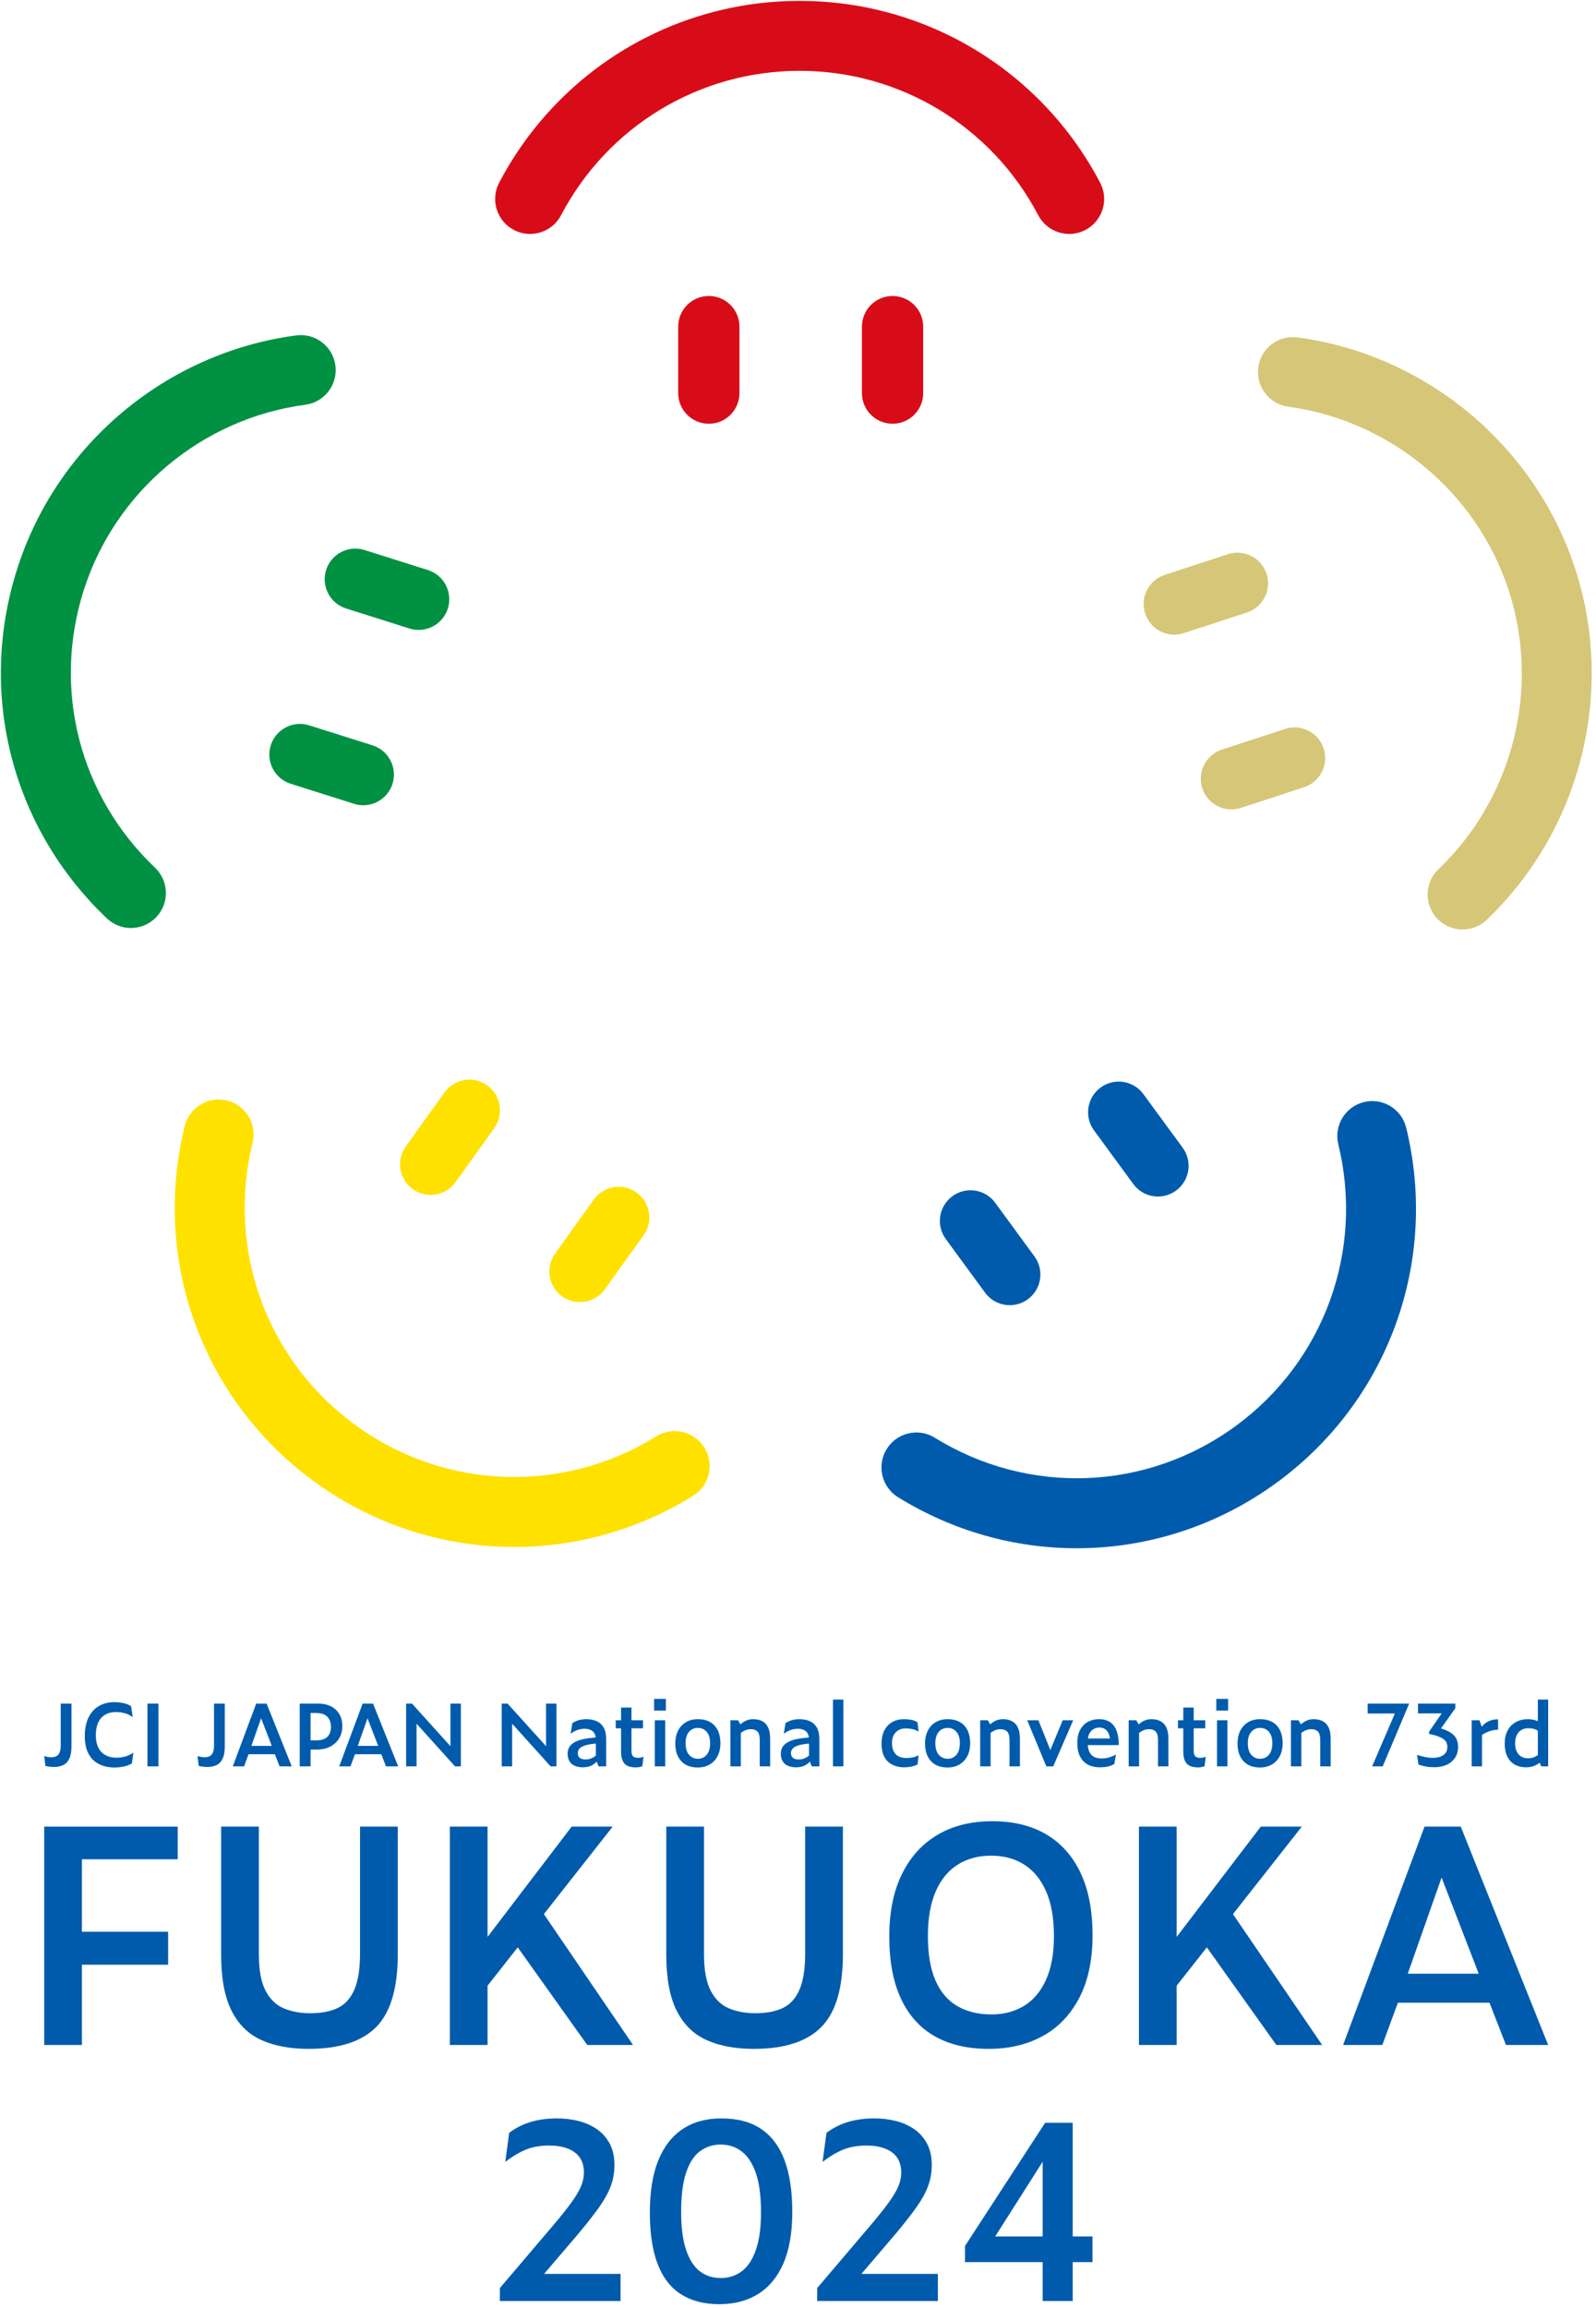 <svg xmlns="http://www.w3.org/2000/svg" width="355" height="513" viewBox="0 0 355 513" fill="none"><g clip-path="url(#clip0_1475_110)"><path d="M9.834 454.581V406.039H39.531V413.298H18.223V429.412H37.401V436.735H18.223V454.581H9.834Z" fill="#005BAC"></path><path d="M68.63 455.445C64.588 455.445 61.115 454.802 58.209 453.514C55.301 452.228 53.07 450.053 51.517 446.989C49.963 443.926 49.185 439.754 49.185 434.471V406.039H57.576V434.338C57.576 437.89 58.075 440.62 59.075 442.528C60.073 444.437 61.438 445.746 63.169 446.456C64.9 447.167 66.832 447.522 68.963 447.522C71.493 447.522 73.567 447.122 75.187 446.324C76.809 445.524 78.028 444.149 78.852 442.195C79.671 440.243 80.082 437.624 80.082 434.338V406.039H88.472V434.471C88.472 441.973 86.874 447.345 83.679 450.585C80.482 453.826 75.466 455.445 68.63 455.445Z" fill="#005BAC"></path><path d="M130.62 454.581H140.809L120.974 425.49L136.281 406.039H127.157L108.447 430.555V406.039H100.057V454.581H108.447V441.407L115.159 432.877L130.62 454.581Z" fill="#005BAC"></path><path d="M167.642 455.445C163.601 455.445 160.127 454.802 157.221 453.514C154.313 452.228 152.082 450.053 150.53 446.989C148.975 443.926 148.198 439.754 148.198 434.471V406.039H156.588V434.338C156.588 437.89 157.087 440.62 158.087 442.528C159.085 444.437 160.451 445.746 162.181 446.456C163.913 447.167 165.844 447.522 167.975 447.522C170.505 447.522 172.579 447.122 174.2 446.324C175.822 445.524 177.04 444.149 177.864 442.195C178.683 440.243 179.095 437.624 179.095 434.338V406.039H187.484V434.471C187.484 441.973 185.886 447.345 182.691 450.585C179.494 453.826 174.478 455.445 167.642 455.445Z" fill="#005BAC"></path><path d="M219.91 455.445C215.206 455.445 211.21 454.513 207.926 452.648C204.639 450.784 202.134 447.999 200.401 444.293C198.67 440.587 197.803 435.98 197.803 430.475C197.803 425.06 198.735 420.444 200.601 416.626C202.465 412.809 205.107 409.89 208.525 407.87C211.944 405.85 216.004 404.84 220.71 404.84C225.416 404.84 229.422 405.816 232.73 407.768C236.035 409.723 238.577 412.575 240.353 416.325C242.128 420.077 243.017 424.705 243.017 430.209C243.017 435.714 242.028 440.354 240.053 444.126C238.077 447.899 235.36 450.729 231.897 452.616C228.435 454.503 224.439 455.445 219.91 455.445ZM220.511 447.788C223.263 447.788 225.682 447.155 227.767 445.889C229.854 444.624 231.486 442.695 232.662 440.097C233.838 437.5 234.428 434.27 234.428 430.41C234.428 426.413 233.85 423.096 232.695 420.454C231.541 417.815 229.922 415.825 227.835 414.495C225.748 413.163 223.284 412.497 220.444 412.497C217.602 412.497 215.128 413.163 213.019 414.495C210.911 415.825 209.279 417.815 208.125 420.454C206.971 423.096 206.394 426.413 206.394 430.41C206.394 434.361 206.949 437.624 208.059 440.197C209.168 442.772 210.789 444.682 212.92 445.924C215.05 447.166 217.58 447.788 220.511 447.788Z" fill="#005BAC"></path><path d="M283.899 454.581H294.088L274.252 425.49L289.56 406.039H280.436L261.726 430.555V406.039H253.335V454.581H261.726V441.407L268.438 432.877L283.899 454.581Z" fill="#005BAC"></path><path d="M334.971 454.581L331.31 445.192H310.933L307.47 454.581H298.747L316.86 406.039H324.916L344.36 454.581H334.971ZM313.131 438.733H328.911L320.655 417.359L313.131 438.733Z" fill="#005BAC"></path><path d="M111.188 511.49V508.609L122.654 495.135C124.573 492.888 126.05 491.049 127.083 489.62C128.115 488.188 128.84 486.965 129.256 485.951C129.672 484.937 129.881 483.941 129.881 482.962C129.881 481.586 129.562 480.454 128.929 479.567C128.295 478.68 127.39 478.018 126.212 477.583C125.036 477.149 123.687 476.932 122.165 476.932C120.282 476.932 118.607 477.213 117.139 477.774C115.671 478.336 114.086 479.268 112.385 480.572L113.253 474.106C114.702 473.02 116.304 472.213 118.062 471.688C119.819 471.164 121.765 470.9 123.904 470.9C125.605 470.9 127.226 471.1 128.766 471.498C130.305 471.896 131.663 472.512 132.842 473.345C134.017 474.179 134.952 475.246 135.641 476.551C136.328 477.856 136.673 479.431 136.673 481.279C136.673 482.945 136.392 484.522 135.83 486.005C135.269 487.491 134.398 489.058 133.223 490.705C132.044 492.355 130.533 494.284 128.685 496.493L121.025 505.459H138.031V511.49H111.188Z" fill="#005BAC"></path><path d="M159.981 512.197C156.612 512.197 153.777 511.463 151.478 509.997C149.178 508.53 147.446 506.292 146.288 503.285C145.128 500.28 144.549 496.458 144.549 491.822C144.549 487.221 145.164 483.381 146.397 480.302C147.628 477.223 149.43 474.887 151.804 473.291C154.176 471.698 157.064 470.902 160.47 470.902C164.056 470.902 167.009 471.689 169.327 473.264C171.645 474.841 173.375 477.159 174.516 480.22C175.658 483.282 176.228 487.093 176.228 491.658C176.228 496.295 175.566 500.127 174.246 503.151C172.921 506.175 171.047 508.439 168.621 509.942C166.193 511.445 163.313 512.197 159.981 512.197ZM160.306 506.383C162.081 506.383 163.641 505.886 164.981 504.888C166.319 503.892 167.371 502.308 168.131 500.134C168.892 497.962 169.272 495.154 169.272 491.712C169.272 488.199 168.9 485.347 168.159 483.155C167.417 480.963 166.374 479.342 165.034 478.291C163.694 477.241 162.119 476.716 160.306 476.716C158.568 476.716 157.029 477.213 155.687 478.209C154.347 479.206 153.315 480.81 152.591 483.018C151.866 485.228 151.505 488.125 151.505 491.712C151.505 495.118 151.866 497.907 152.591 500.081C153.315 502.254 154.329 503.849 155.634 504.86C156.938 505.877 158.495 506.383 160.306 506.383Z" fill="#005BAC"></path><path d="M181.769 511.49V508.609L193.235 495.135C195.154 492.888 196.631 491.049 197.664 489.62C198.696 488.188 199.421 486.965 199.837 485.951C200.253 484.937 200.462 483.941 200.462 482.962C200.462 481.586 200.143 480.454 199.51 479.567C198.876 478.68 197.971 478.018 196.793 477.583C195.617 477.149 194.268 476.932 192.746 476.932C190.863 476.932 189.188 477.213 187.72 477.774C186.252 478.336 184.667 479.268 182.966 480.572L183.834 474.106C185.283 473.02 186.885 472.213 188.644 471.688C190.4 471.164 192.346 470.9 194.485 470.9C196.186 470.9 197.807 471.1 199.347 471.498C200.886 471.896 202.244 472.512 203.423 473.345C204.598 474.179 205.533 475.246 206.222 476.551C206.909 477.856 207.254 479.431 207.254 481.279C207.254 482.945 206.973 484.522 206.411 486.005C205.85 487.491 204.979 489.058 203.804 490.705C202.625 492.355 201.114 494.284 199.267 496.493L191.606 505.459H208.612V511.49H181.769Z" fill="#005BAC"></path><path d="M243.007 497.146H238.606V471.881H232.466L214.642 499.266V502.853H231.922V511.491H238.606V502.853H243.007V497.146ZM221.359 497.146L231.922 480.525V497.146H221.359Z" fill="#005BAC"></path><path d="M11.958 392.781C11.664 392.781 11.368 392.762 11.066 392.724C10.769 392.685 10.445 392.627 10.101 392.551L9.834 390.351C10.101 390.439 10.368 390.507 10.638 390.551C10.905 390.597 11.154 390.619 11.383 390.619C12.149 390.619 12.695 390.406 13.021 389.977C13.345 389.551 13.507 388.89 13.507 387.996V378.695H15.9V388.15C15.9 389.348 15.735 390.286 15.402 390.963C15.07 391.64 14.612 392.111 14.024 392.379C13.436 392.647 12.748 392.781 11.958 392.781Z" fill="#005BAC"></path><path d="M25.353 392.897C24.575 392.897 23.799 392.782 23.027 392.552C22.257 392.322 21.557 391.945 20.933 391.423C20.306 390.899 19.806 390.189 19.431 389.289C19.054 388.39 18.865 387.277 18.865 385.95C18.865 384.252 19.15 382.843 19.717 381.72C20.286 380.599 21.066 379.758 22.062 379.204C23.056 378.648 24.185 378.371 25.449 378.371C26.15 378.371 26.83 378.446 27.486 378.591C28.144 378.738 28.695 378.959 29.142 379.253L29.525 381.701C28.951 381.28 28.351 380.988 27.726 380.822C27.101 380.655 26.469 380.572 25.832 380.572C24.863 380.572 24.043 380.772 23.373 381.174C22.702 381.577 22.193 382.155 21.841 382.906C21.491 383.661 21.315 384.579 21.315 385.662C21.315 386.594 21.437 387.385 21.679 388.036C21.922 388.687 22.257 389.207 22.683 389.595C23.111 389.984 23.596 390.268 24.138 390.446C24.681 390.626 25.264 390.714 25.889 390.714C26.616 390.714 27.279 390.626 27.88 390.446C28.479 390.268 29.078 389.988 29.677 389.606L29.332 391.996C28.786 392.316 28.181 392.546 27.526 392.685C26.867 392.826 26.145 392.897 25.353 392.897Z" fill="#005BAC"></path><path d="M35.247 378.695H32.797V392.647H35.247V378.695Z" fill="#005BAC"></path><path d="M46.059 392.781C45.765 392.781 45.469 392.762 45.168 392.724C44.871 392.685 44.547 392.627 44.202 392.551L43.935 390.351C44.202 390.439 44.47 390.507 44.739 390.551C45.007 390.597 45.256 390.619 45.485 390.619C46.251 390.619 46.796 390.406 47.122 389.977C47.446 389.551 47.609 388.89 47.609 387.996V378.695H50.002V388.15C50.002 389.348 49.837 390.286 49.503 390.963C49.172 391.64 48.713 392.111 48.126 392.379C47.538 392.647 46.849 392.781 46.059 392.781Z" fill="#005BAC"></path><path d="M62.192 392.647L61.139 389.949H55.283L54.287 392.647H51.781L56.987 378.695H59.302L64.89 392.647H62.192ZM55.914 388.092H60.45L58.077 381.949L55.914 388.092Z" fill="#005BAC"></path><path d="M66.669 392.647V378.695H70.784C71.844 378.695 72.775 378.894 73.579 379.289C74.382 379.685 75.011 380.256 75.463 381.001C75.916 381.749 76.142 382.651 76.142 383.711C76.142 384.744 75.903 385.653 75.425 386.437C74.947 387.222 74.282 387.83 73.434 388.265C72.587 388.698 71.608 388.916 70.497 388.916H69.08V392.647H66.669ZM69.08 386.868H70.305C71.442 386.868 72.276 386.607 72.813 386.084C73.349 385.561 73.616 384.833 73.616 383.901C73.616 382.918 73.343 382.155 72.793 381.606C72.246 381.058 71.415 380.782 70.305 380.782H69.08V386.868Z" fill="#005BAC"></path><path d="M85.863 392.647L84.81 389.949H78.954L77.958 392.647H75.452L80.658 378.695H82.974L88.561 392.647H85.863ZM79.585 388.092H84.121L81.748 381.949L79.585 388.092Z" fill="#005BAC"></path><path d="M100.196 378.695V388.16L91.642 378.695H90.34V392.647H92.656V383.163L101.21 392.647H102.512V378.695H100.196Z" fill="#005BAC"></path><path d="M121.457 378.695V388.16L112.903 378.695H111.601V392.647H113.916V383.163L122.471 392.647H123.772V378.695H121.457Z" fill="#005BAC"></path><path d="M134.269 384.016C133.892 383.367 133.372 382.895 132.71 382.601C132.046 382.307 131.282 382.16 130.413 382.16C129.827 382.16 129.278 382.23 128.767 382.371C128.258 382.511 127.765 382.733 127.295 383.04L126.931 385.393C127.44 385.012 127.954 384.731 128.471 384.553C128.988 384.373 129.527 384.285 130.087 384.285C130.802 384.285 131.39 384.473 131.849 384.849C132.204 385.14 132.418 385.602 132.499 386.227C131.487 386.302 130.599 386.417 129.849 386.571C129.013 386.743 128.331 386.979 127.802 387.28C127.272 387.58 126.883 387.939 126.634 388.36C126.384 388.782 126.26 389.272 126.26 389.834C126.26 390.536 126.407 391.114 126.701 391.567C126.995 392.02 127.399 392.347 127.916 392.552C128.433 392.755 129.011 392.858 129.648 392.858C130.502 392.858 131.224 392.682 131.809 392.33C132.164 392.12 132.466 391.87 132.728 391.591L133.149 392.647H134.834V386.638C134.834 385.541 134.645 384.667 134.269 384.016ZM132.106 390.57C131.833 390.742 131.539 390.877 131.227 390.972C130.914 391.067 130.598 391.114 130.28 391.114C129.679 391.114 129.237 390.995 128.949 390.752C128.663 390.51 128.518 390.152 128.518 389.679C128.518 389.271 128.663 388.924 128.949 388.636C129.237 388.35 129.692 388.116 130.317 387.938C130.893 387.775 131.638 387.656 132.537 387.578V390.232C132.412 390.352 132.273 390.466 132.106 390.57Z" fill="#005BAC"></path><path d="M142.498 390.695C142.275 390.733 142.073 390.753 141.895 390.753C141.371 390.753 141.002 390.631 140.786 390.388C140.568 390.146 140.459 389.763 140.459 389.241V384.188H143.024V382.408H140.459V379.576H138.144V382.408H136.958V384.188H138.144V389.336C138.144 390.268 138.279 390.989 138.546 391.498C138.815 392.009 139.187 392.367 139.666 392.57C140.145 392.775 140.722 392.876 141.397 392.876C141.665 392.876 141.914 392.857 142.144 392.819C142.374 392.781 142.616 392.711 142.87 392.609L143.14 390.523C142.934 390.599 142.721 390.656 142.498 390.695Z" fill="#005BAC"></path><path d="M148.114 380.245H145.492V377.645H148.114V380.245ZM147.96 382.408H145.646V392.647H147.96V382.408Z" fill="#005BAC"></path><path d="M155.195 392.896C154.137 392.896 153.237 392.68 152.497 392.254C151.758 391.826 151.19 391.215 150.795 390.417C150.398 389.619 150.201 388.665 150.201 387.555C150.201 386.496 150.401 385.562 150.803 384.753C151.205 383.943 151.782 383.308 152.535 382.847C153.287 382.388 154.182 382.158 155.215 382.158C156.287 382.158 157.199 382.373 157.952 382.8C158.705 383.228 159.275 383.843 159.664 384.646C160.052 385.45 160.247 386.408 160.247 387.518C160.247 388.578 160.042 389.511 159.635 390.32C159.227 391.13 158.643 391.763 157.885 392.215C157.125 392.667 156.23 392.896 155.195 392.896ZM155.234 390.962C156.037 390.962 156.69 390.662 157.196 390.063C157.699 389.463 157.952 388.602 157.952 387.478C157.952 386.408 157.699 385.574 157.196 384.982C156.69 384.388 156.037 384.092 155.234 384.092C154.418 384.092 153.757 384.388 153.253 384.982C152.75 385.574 152.497 386.408 152.497 387.478C152.497 388.628 152.756 389.495 153.273 390.082C153.789 390.668 154.442 390.962 155.234 390.962Z" fill="#005BAC"></path><path d="M170.858 384.015C170.558 383.377 170.125 382.908 169.558 382.61C168.988 382.31 168.31 382.158 167.519 382.158C166.894 382.158 166.319 382.289 165.797 382.552C165.407 382.747 165.034 383.001 164.679 383.314L164.17 382.407H162.467V392.646H164.782V385.205C165.106 384.955 165.423 384.765 165.73 384.639C166.143 384.467 166.575 384.379 167.021 384.379C167.634 384.379 168.114 384.551 168.466 384.895C168.816 385.24 168.992 385.897 168.992 386.866V392.646H171.307V386.543C171.307 385.496 171.158 384.653 170.858 384.015Z" fill="#005BAC"></path><path d="M181.688 384.016C181.311 383.367 180.791 382.895 180.129 382.601C179.465 382.307 178.701 382.16 177.833 382.16C177.246 382.16 176.697 382.23 176.186 382.371C175.676 382.511 175.185 382.733 174.714 383.04L174.35 385.393C174.86 385.012 175.374 384.731 175.89 384.553C176.407 384.373 176.946 384.285 177.506 384.285C178.221 384.285 178.809 384.473 179.268 384.849C179.623 385.14 179.837 385.602 179.918 386.227C178.907 386.302 178.018 386.417 177.268 386.571C176.432 386.743 175.751 386.979 175.221 387.28C174.691 387.58 174.302 387.939 174.053 388.36C173.803 388.782 173.679 389.272 173.679 389.834C173.679 390.536 173.826 391.114 174.12 391.567C174.414 392.02 174.819 392.347 175.335 392.552C175.852 392.755 176.43 392.858 177.067 392.858C177.922 392.858 178.643 392.682 179.228 392.33C179.583 392.12 179.886 391.87 180.147 391.591L180.568 392.647H182.253V386.638C182.253 385.541 182.064 384.667 181.688 384.016ZM179.526 390.57C179.252 390.742 178.958 390.877 178.647 390.972C178.333 391.067 178.017 391.114 177.699 391.114C177.098 391.114 176.656 390.995 176.368 390.752C176.082 390.51 175.937 390.152 175.937 389.679C175.937 389.271 176.082 388.924 176.368 388.636C176.656 388.35 177.111 388.116 177.736 387.938C178.312 387.775 179.057 387.656 179.957 387.578V390.232C179.831 390.352 179.692 390.466 179.526 390.57Z" fill="#005BAC"></path><path d="M187.592 377.797H185.277V392.646H187.592V377.797Z" fill="#005BAC"></path><path d="M201.046 392.856C200.458 392.856 199.872 392.77 199.287 392.598C198.699 392.426 198.163 392.145 197.678 391.755C197.194 391.366 196.806 390.834 196.52 390.159C196.233 389.482 196.09 388.646 196.09 387.65C196.09 386.427 196.307 385.408 196.741 384.599C197.174 383.789 197.765 383.181 198.51 382.771C199.257 382.363 200.108 382.158 201.065 382.158C201.64 382.158 202.191 382.211 202.721 382.312C203.25 382.415 203.706 382.593 204.088 382.847L204.318 384.914C203.872 384.646 203.399 384.463 202.903 384.359C202.406 384.257 201.934 384.206 201.486 384.206C200.847 384.206 200.3 384.338 199.841 384.599C199.382 384.862 199.027 385.234 198.777 385.719C198.531 386.204 198.405 386.765 198.405 387.403C198.405 388.257 198.551 388.933 198.845 389.431C199.139 389.929 199.524 390.279 200.003 390.483C200.481 390.688 200.996 390.79 201.543 390.79C202.015 390.79 202.478 390.749 202.931 390.664C203.383 390.582 203.847 390.426 204.318 390.196L204.108 392.207C203.662 392.436 203.193 392.602 202.701 392.703C202.211 392.805 201.658 392.856 201.046 392.856Z" fill="#005BAC"></path><path d="M210.747 392.896C209.69 392.896 208.789 392.68 208.049 392.254C207.31 391.826 206.742 391.215 206.347 390.417C205.951 389.619 205.753 388.665 205.753 387.555C205.753 386.496 205.953 385.562 206.355 384.753C206.757 383.943 207.334 383.308 208.087 382.847C208.839 382.388 209.734 382.158 210.767 382.158C211.839 382.158 212.752 382.373 213.504 382.8C214.257 383.228 214.828 383.843 215.217 384.646C215.604 385.45 215.799 386.408 215.799 387.518C215.799 388.578 215.595 389.511 215.188 390.32C214.779 391.13 214.195 391.763 213.437 392.215C212.677 392.667 211.782 392.896 210.747 392.896ZM210.787 390.962C211.59 390.962 212.242 390.662 212.748 390.063C213.251 389.463 213.504 388.602 213.504 387.478C213.504 386.408 213.251 385.574 212.748 384.982C212.242 384.388 211.59 384.092 210.787 384.092C209.97 384.092 209.309 384.388 208.806 384.982C208.302 385.574 208.049 386.408 208.049 387.478C208.049 388.628 208.308 389.495 208.825 390.082C209.342 390.668 209.994 390.962 210.787 390.962Z" fill="#005BAC"></path><path d="M226.411 384.015C226.112 383.377 225.678 382.908 225.111 382.61C224.541 382.31 223.864 382.158 223.072 382.158C222.447 382.158 221.872 382.289 221.35 382.552C220.96 382.747 220.587 383.001 220.232 383.314L219.724 382.407H218.02V392.646H220.335V385.205C220.659 384.955 220.976 384.765 221.283 384.639C221.696 384.467 222.128 384.379 222.574 384.379C223.187 384.379 223.667 384.551 224.019 384.895C224.369 385.24 224.545 385.897 224.545 386.866V392.646H226.861V386.543C226.861 385.496 226.711 384.653 226.411 384.015Z" fill="#005BAC"></path><path d="M236.372 382.408L233.627 389.012L230.977 382.408H228.489L232.737 392.647H234.269L238.707 382.408H236.372Z" fill="#005BAC"></path><path d="M244.965 390.885C244.545 390.885 244.149 390.827 243.779 390.712C243.408 390.598 243.087 390.408 242.813 390.138C242.538 389.871 242.321 389.511 242.162 389.058C242.05 388.738 241.979 388.357 241.946 387.92H248.85C248.85 386.668 248.691 385.617 248.373 384.76C248.053 383.907 247.567 383.259 246.918 382.819C246.267 382.38 245.431 382.158 244.411 382.158C243.556 382.158 242.764 382.347 242.038 382.724C241.311 383.1 240.728 383.68 240.286 384.465C239.846 385.249 239.627 386.249 239.627 387.46C239.627 388.443 239.756 389.275 240.019 389.957C240.28 390.64 240.64 391.198 241.1 391.632C241.559 392.066 242.095 392.379 242.706 392.569C243.32 392.761 243.977 392.856 244.679 392.856C245.379 392.856 245.986 392.792 246.497 392.666C247.006 392.538 247.466 392.345 247.874 392.091L248.219 389.986C247.747 390.279 247.246 390.503 246.716 390.655C246.187 390.809 245.603 390.885 244.965 390.885ZM242.297 385.384C242.545 384.905 242.871 384.558 243.272 384.341C243.674 384.123 244.086 384.015 244.506 384.015C245.22 384.015 245.782 384.244 246.19 384.704C246.55 385.107 246.777 385.696 246.889 386.445H241.987C242.048 386.031 242.146 385.671 242.297 385.384Z" fill="#005BAC"></path><path d="M259.442 384.015C259.143 383.377 258.709 382.908 258.142 382.61C257.572 382.31 256.895 382.158 256.103 382.158C255.478 382.158 254.903 382.289 254.381 382.552C253.991 382.747 253.618 383.001 253.263 383.314L252.755 382.407H251.051V392.646H253.366V385.205C253.691 384.955 254.007 384.765 254.314 384.639C254.727 384.467 255.159 384.379 255.605 384.379C256.218 384.379 256.698 384.551 257.05 384.895C257.4 385.24 257.576 385.897 257.576 386.866V392.646H259.892V386.543C259.892 385.496 259.742 384.653 259.442 384.015Z" fill="#005BAC"></path><path d="M267.556 390.695C267.333 390.733 267.131 390.753 266.953 390.753C266.429 390.753 266.061 390.631 265.844 390.388C265.626 390.146 265.518 389.763 265.518 389.241V384.188H268.082V382.408H265.518V379.576H263.202V382.408H262.016V384.188H263.202V389.336C263.202 390.268 263.337 390.989 263.604 391.498C263.873 392.009 264.245 392.367 264.724 392.57C265.203 392.775 265.78 392.876 266.456 392.876C266.723 392.876 266.972 392.857 267.202 392.819C267.432 392.781 267.674 392.711 267.928 392.609L268.198 390.523C267.992 390.599 267.779 390.656 267.556 390.695Z" fill="#005BAC"></path><path d="M273.171 380.245H270.548V377.645H273.171V380.245ZM273.017 382.408H270.702V392.647H273.017V382.408Z" fill="#005BAC"></path><path d="M280.251 392.896C279.194 392.896 278.293 392.68 277.554 392.254C276.815 391.826 276.246 391.215 275.851 390.417C275.455 389.619 275.258 388.665 275.258 387.555C275.258 386.496 275.458 385.562 275.86 384.753C276.262 383.943 276.839 383.308 277.591 382.847C278.344 382.388 279.239 382.158 280.272 382.158C281.344 382.158 282.256 382.373 283.009 382.8C283.762 383.228 284.332 383.843 284.721 384.646C285.109 385.45 285.304 386.408 285.304 387.518C285.304 388.578 285.099 389.511 284.692 390.32C284.284 391.13 283.7 391.763 282.941 392.215C282.182 392.667 281.287 392.896 280.251 392.896ZM280.291 390.962C281.094 390.962 281.747 390.662 282.253 390.063C282.756 389.463 283.009 388.602 283.009 387.478C283.009 386.408 282.756 385.574 282.253 384.982C281.747 384.388 281.094 384.092 280.291 384.092C279.475 384.092 278.814 384.388 278.31 384.982C277.807 385.574 277.554 386.408 277.554 387.478C277.554 388.628 277.813 389.495 278.33 390.082C278.846 390.668 279.499 390.962 280.291 390.962Z" fill="#005BAC"></path><path d="M295.533 384.015C295.233 383.377 294.8 382.908 294.233 382.61C293.663 382.31 292.985 382.158 292.194 382.158C291.569 382.158 290.994 382.289 290.472 382.552C290.082 382.747 289.709 383.001 289.354 383.314L288.845 382.407H287.142V392.646H289.457V385.205C289.781 384.955 290.098 384.765 290.405 384.639C290.818 384.467 291.25 384.379 291.696 384.379C292.309 384.379 292.789 384.551 293.141 384.895C293.491 385.24 293.667 385.897 293.667 386.866V392.646H295.982V386.543C295.982 385.496 295.833 384.653 295.533 384.015Z" fill="#005BAC"></path><path d="M305.207 392.647L310.26 380.896H304.212V378.695H313.437L307.56 392.647H305.207Z" fill="#005BAC"></path><path d="M319.044 392.838C318.342 392.838 317.708 392.787 317.141 392.684C316.571 392.583 316.027 392.436 315.504 392.244L315.197 390.101C315.822 390.292 316.419 390.449 316.986 390.569C317.554 390.691 318.144 390.752 318.758 390.752C319.318 390.752 319.841 390.668 320.325 390.503C320.811 390.337 321.2 390.079 321.492 389.726C321.786 389.377 321.934 388.915 321.934 388.339C321.934 388.021 321.881 387.724 321.78 387.451C321.678 387.177 321.486 386.921 321.206 386.685C320.925 386.449 320.517 386.226 319.981 386.015C319.446 385.805 318.744 385.611 317.876 385.431V384.933L320.67 380.877H315.407V378.695H323.713V379.71L320.517 384.226C321.537 384.52 322.323 384.874 322.87 385.288C323.42 385.702 323.798 386.162 324.01 386.666C324.22 387.17 324.324 387.708 324.324 388.283C324.324 389.266 324.088 390.097 323.616 390.78C323.146 391.464 322.515 391.977 321.722 392.321C320.932 392.666 320.038 392.838 319.044 392.838Z" fill="#005BAC"></path><path d="M331.127 382.611C330.538 382.878 330.023 383.286 329.572 383.826L329.091 382.408H327.348V392.647H329.644V385.663C329.943 385.457 330.262 385.268 330.61 385.107C331.026 384.917 331.457 384.766 331.902 384.658C332.349 384.549 332.79 384.495 333.223 384.495V382.18C332.457 382.18 331.76 382.324 331.127 382.611Z" fill="#005BAC"></path><path d="M342.063 377.797V382.598C341.944 382.546 341.823 382.497 341.7 382.456C341.101 382.259 340.476 382.158 339.824 382.158C338.828 382.158 337.947 382.374 337.174 382.8C336.402 383.228 335.796 383.843 335.356 384.646C334.916 385.45 334.696 386.428 334.696 387.576C334.696 388.737 334.893 389.71 335.289 390.493C335.684 391.279 336.236 391.87 336.944 392.265C337.653 392.66 338.471 392.856 339.403 392.856C339.952 392.856 340.442 392.792 340.877 392.666C341.31 392.538 341.709 392.353 342.072 392.111C342.2 392.025 342.32 391.93 342.441 391.835L342.866 392.646H344.36V377.797H342.063ZM339.824 390.847C338.969 390.847 338.288 390.554 337.776 389.967C337.265 389.381 337.011 388.578 337.011 387.556C337.011 386.841 337.129 386.233 337.365 385.729C337.6 385.224 337.94 384.839 338.379 384.571C338.819 384.302 339.345 384.169 339.959 384.169C340.442 384.169 340.861 384.22 341.211 384.322C341.493 384.404 341.777 384.543 342.063 384.715V390.112C341.775 390.34 341.491 390.511 341.211 390.617C340.81 390.77 340.347 390.847 339.824 390.847Z" fill="#005BAC"></path><path d="M157.666 94.195C153.903 94.195 150.853 91.145 150.853 87.382V72.61C150.853 68.847 153.903 65.797 157.666 65.797C161.429 65.797 164.479 68.847 164.479 72.61V87.382C164.479 91.145 161.429 94.195 157.666 94.195Z" fill="#D80C18"></path><path d="M198.534 94.195C194.771 94.195 191.721 91.145 191.721 87.382V72.61C191.721 68.847 194.771 65.797 198.534 65.797C202.297 65.797 205.347 68.847 205.347 72.61V87.382C205.347 91.145 202.297 94.195 198.534 94.195Z" fill="#D80C18"></path><path d="M261.198 141.079C258.33 141.079 255.663 139.255 254.724 136.381C253.554 132.805 255.504 128.957 259.08 127.786L273.121 123.194C276.704 122.022 280.547 123.975 281.716 127.551C282.886 131.128 280.935 134.976 277.359 136.147L263.319 140.739C262.614 140.969 261.9 141.079 261.198 141.079Z" fill="#D6C677"></path><path d="M273.907 179.922C271.041 179.922 268.371 178.097 267.432 175.225C266.263 171.648 268.212 167.801 271.789 166.63L285.828 162.036C289.411 160.862 293.254 162.818 294.423 166.393C295.593 169.97 293.643 173.818 290.066 174.988L276.027 179.582C275.323 179.812 274.609 179.922 273.907 179.922Z" fill="#D6C677"></path><path d="M257.573 265.974C255.475 265.974 253.405 265.009 252.071 263.187L243.34 251.272C241.117 248.235 241.773 243.973 244.81 241.747C247.839 239.525 252.108 240.18 254.332 243.217L263.064 255.132C265.288 258.168 264.63 262.431 261.594 264.656C260.381 265.545 258.971 265.974 257.573 265.974Z" fill="#005BAC"></path><path d="M224.607 290.129C222.509 290.129 220.439 289.164 219.105 287.342L210.374 275.427C208.151 272.39 208.807 268.128 211.844 265.902C214.875 263.678 219.142 264.334 221.366 267.371L230.097 279.286C232.322 282.323 231.664 286.586 228.628 288.811C227.415 289.7 226.005 290.129 224.607 290.129Z" fill="#005BAC"></path><path d="M128.997 289.441C127.622 289.441 126.234 289.027 125.032 288.164C121.973 285.971 121.273 281.714 123.465 278.656L132.074 266.651C134.265 263.593 138.526 262.893 141.582 265.086C144.64 267.279 145.341 271.535 143.149 274.594L134.54 286.598C133.209 288.454 131.118 289.441 128.997 289.441Z" fill="#FFE100"></path><path d="M95.788 265.621C94.413 265.621 93.024 265.207 91.822 264.343C88.764 262.15 88.063 257.894 90.257 254.835L98.867 242.831C101.057 239.773 105.316 239.073 108.375 241.266C111.432 243.46 112.133 247.716 109.94 250.774L101.329 262.778C100 264.633 97.909 265.621 95.788 265.621Z" fill="#FFE100"></path><path d="M117.905 52.005C116.686 52.005 115.449 51.718 114.296 51.111C110.496 49.113 109.033 44.414 111.03 40.613C124.131 15.684 149.742 0.197 177.868 0.197C205.99 0.197 231.602 15.684 244.704 40.612C246.702 44.412 245.238 49.113 241.438 51.111C237.637 53.11 232.938 51.646 230.942 47.847C220.534 28.046 200.196 15.745 177.868 15.745C155.537 15.745 135.199 28.046 124.792 47.845C123.403 50.492 120.701 52.005 117.905 52.005Z" fill="#D80C18"></path><path d="M325.321 206.619C323.271 206.619 321.222 205.812 319.696 204.212C316.732 201.106 316.848 196.185 319.955 193.222C336.577 177.359 342.704 153.009 335.568 131.188C328.458 109.462 309.218 93.454 286.548 90.407C282.294 89.835 279.307 85.921 279.879 81.667C280.451 77.412 284.347 74.424 288.619 74.999C317.165 78.836 341.392 98.993 350.342 126.353C359.333 153.834 351.616 184.496 330.686 204.47C329.182 205.905 327.249 206.619 325.321 206.619Z" fill="#D6C677"></path><path d="M239.49 344.164C225.775 344.164 212.023 340.401 199.749 332.813C196.098 330.555 194.968 325.765 197.225 322.113C199.482 318.461 204.276 317.332 207.924 319.588C228.808 332.499 255.091 331.473 274.884 316.968C294.506 302.589 303.454 278.021 297.68 254.377C296.662 250.206 299.216 246 303.387 244.981C307.559 243.964 311.765 246.519 312.783 250.689C320.054 280.461 308.785 311.4 284.072 329.508C270.781 339.248 255.159 344.164 239.49 344.164Z" fill="#005BAC"></path><path d="M114.366 343.881C98.928 343.882 83.538 339.127 70.382 329.693C45.181 311.615 33.679 280.465 41.082 250.332C42.108 246.165 46.322 243.615 50.487 244.638C54.656 245.662 57.205 249.872 56.182 254.042C50.303 277.97 59.434 302.705 79.444 317.059C99.197 331.228 125.317 332.101 145.983 319.286C149.634 317.025 154.424 318.148 156.687 321.797C158.949 325.446 157.825 330.237 154.177 332.501C141.914 340.104 128.122 343.88 114.366 343.881Z" fill="#FFE100"></path><path d="M29.124 206.288C27.201 206.288 25.274 205.579 23.77 204.149C2.662 184.093 -5.005 154.398 3.761 126.653C12.551 98.836 36.933 78.388 65.878 74.56C70.147 73.997 74.042 76.992 74.603 81.247C75.167 85.504 72.172 89.41 67.917 89.972C44.928 93.014 25.566 109.251 18.585 131.337C11.625 153.368 17.715 176.95 34.48 192.88C37.593 195.836 37.718 200.756 34.761 203.869C33.231 205.476 31.18 206.288 29.124 206.288Z" fill="#009143"></path><path d="M80.808 178.998C80.128 178.998 79.438 178.896 78.754 178.679L64.668 174.228C61.081 173.095 59.09 169.267 60.224 165.679C61.358 162.092 65.179 160.1 68.774 161.235L82.86 165.685C86.448 166.819 88.438 170.647 87.305 174.235C86.386 177.14 83.702 178.998 80.808 178.998Z" fill="#009143"></path><path d="M93.121 140.029C92.44 140.029 91.75 139.927 91.067 139.71L76.982 135.261C73.394 134.126 71.404 130.3 72.537 126.711C73.673 123.123 77.496 121.13 81.088 122.267L95.173 126.716C98.76 127.85 100.75 131.678 99.617 135.266C98.698 138.171 96.014 140.029 93.121 140.029Z" fill="#009143"></path></g><defs><clipPath id="clip0_1475_110"><rect width="353.848" height="512" fill="white" transform="translate(0.194 0.197)"></rect></clipPath></defs></svg>